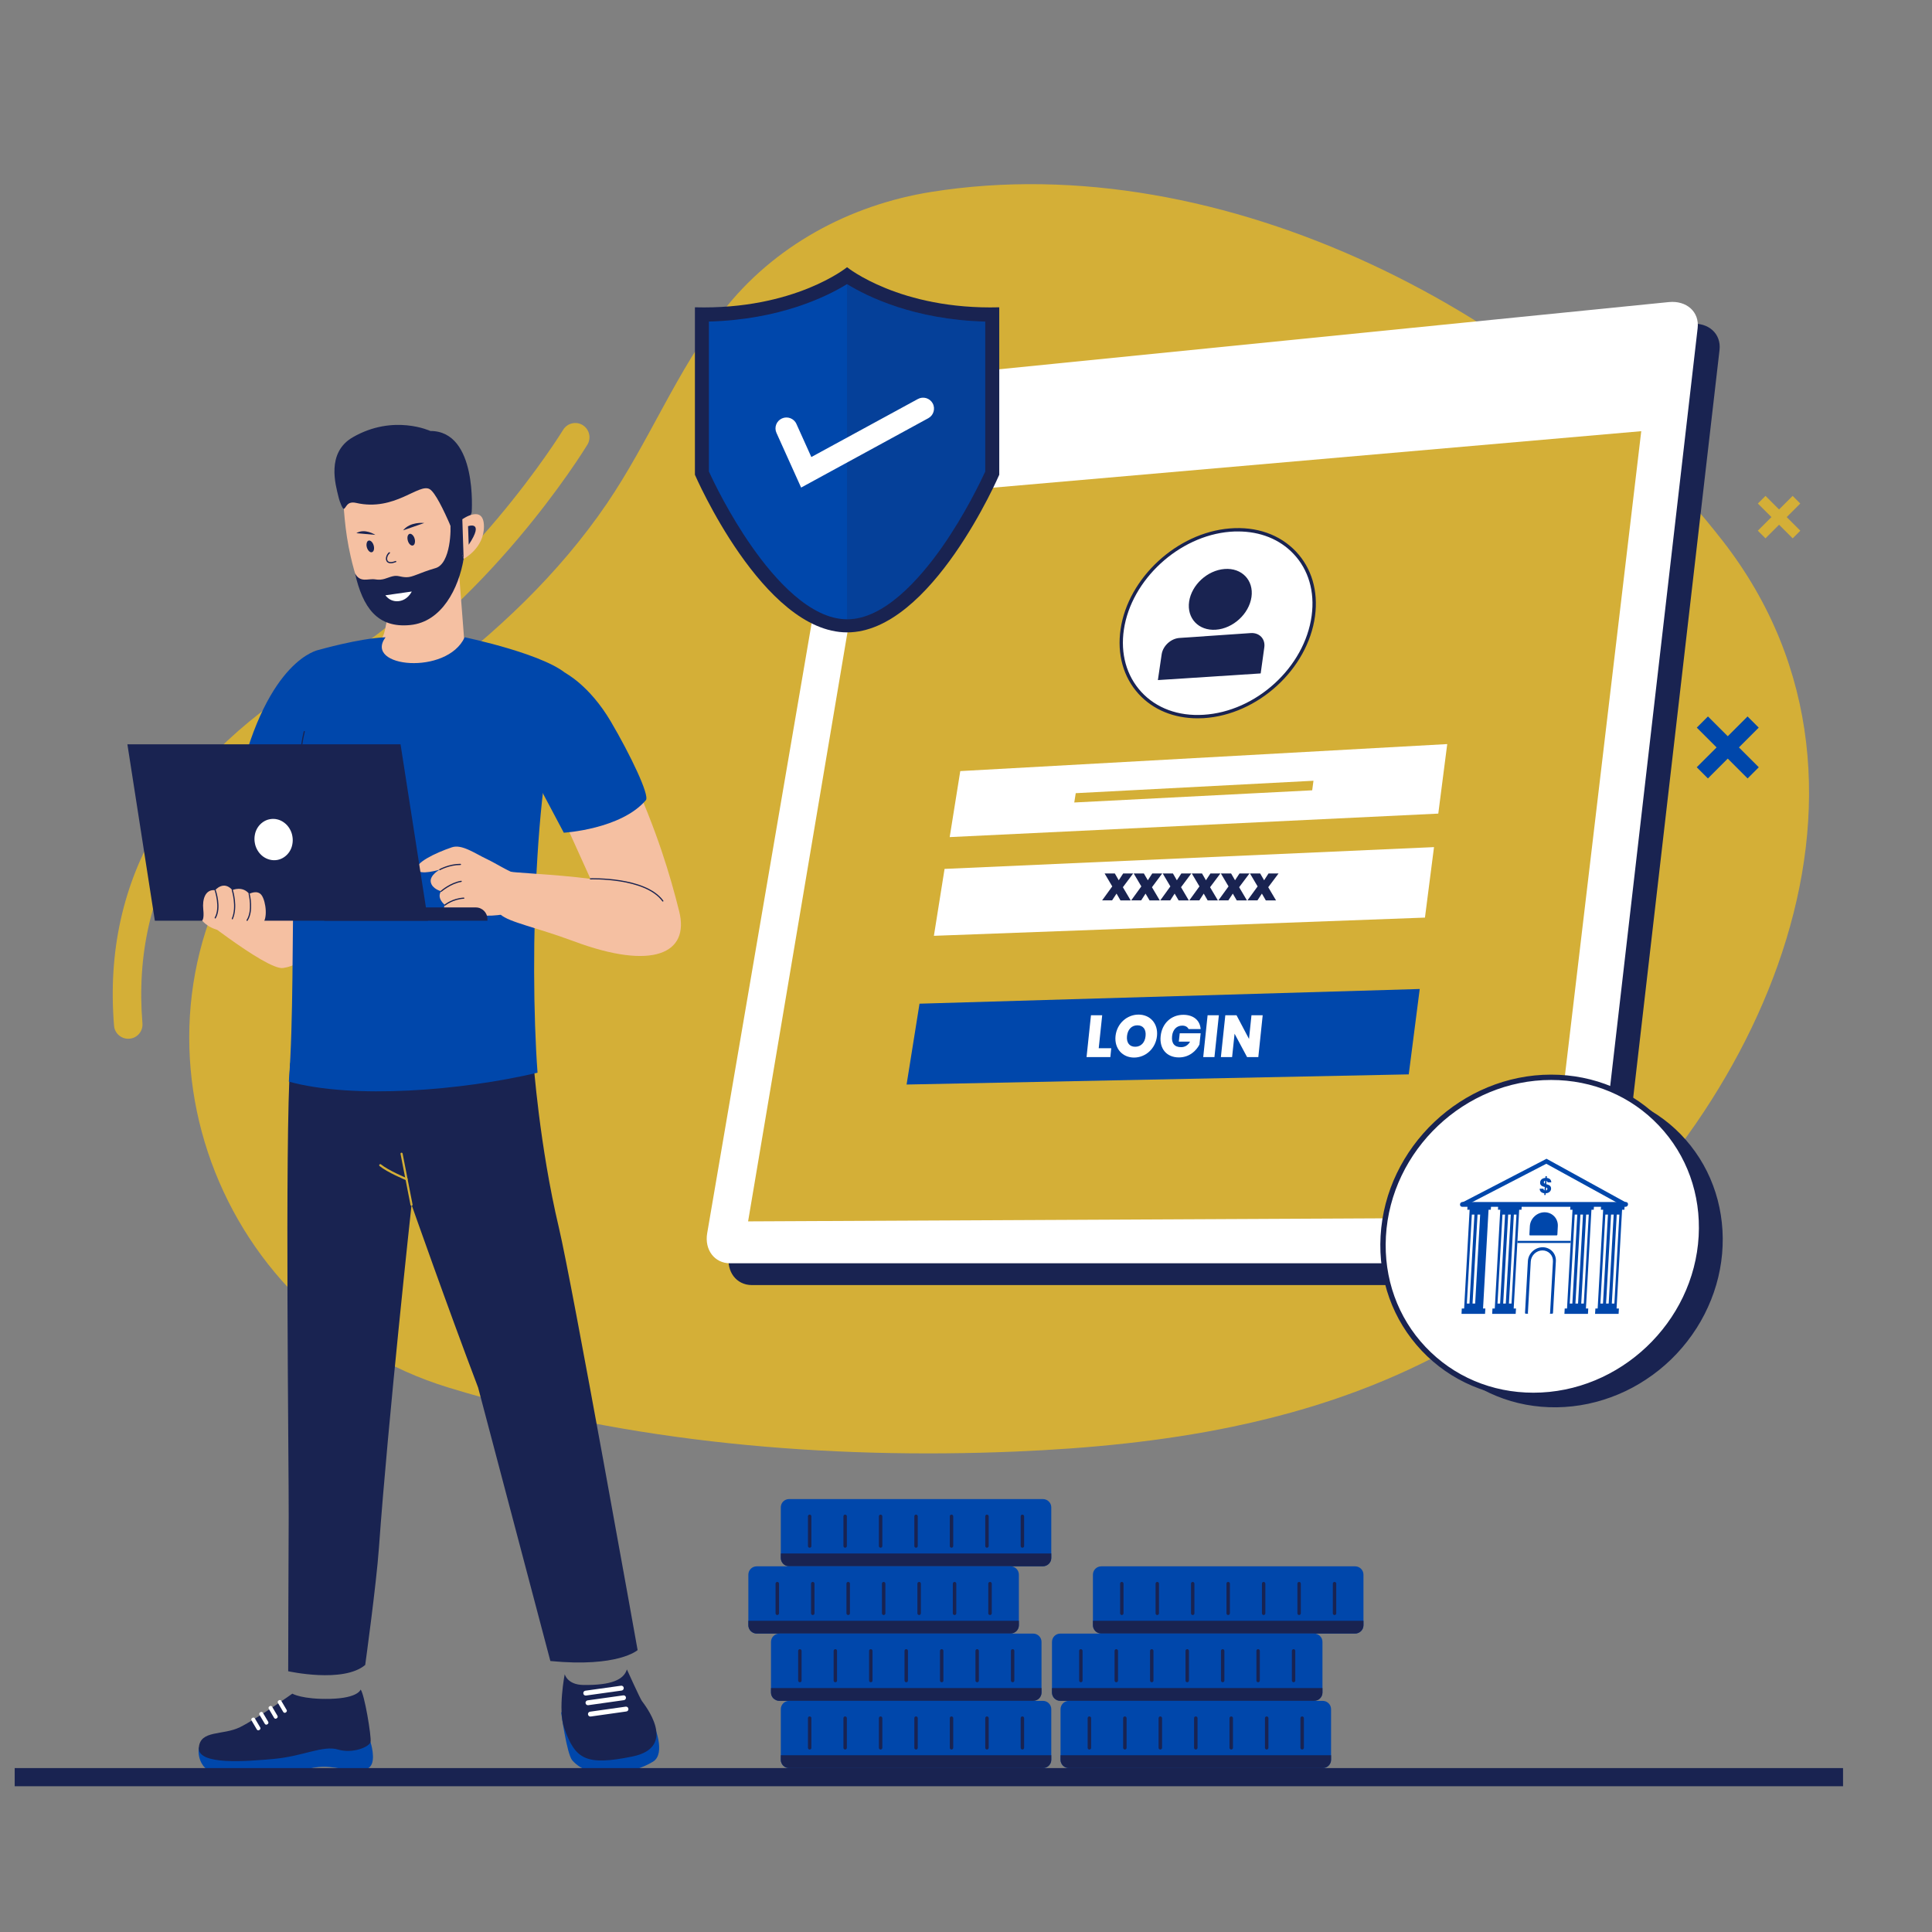 <svg xmlns="http://www.w3.org/2000/svg" xmlns:xlink="http://www.w3.org/1999/xlink" width="200" zoomAndPan="magnify" viewBox="0 0 150 150" height="200" preserveAspectRatio="xMidYMid meet" version="1.0"><rect x="0" y="0" width="150" height="150" fill="#808080" stroke="none"/><defs><filter x="0%" y="0%" width="100%" height="100%" id="9d85695216"><feColorMatrix values="0 0 0 0 1 0 0 0 0 1 0 0 0 0 1 0 0 0 1 0" color-interpolation-filters="sRGB"/></filter><mask id="1605519f34"><g filter="url(#9d85695216)"><rect x="-15" width="180" fill="#000000" y="-15" height="180" fill-opacity="0.2"/></g></mask><clipPath id="375fe6a915"><path d="M 0.52 1 L 11.801 1 L 11.801 27.48 L 0.52 27.48 Z M 0.52 1 " clip-rule="nonzero"/></clipPath><clipPath id="bb82854072"><rect x="0" width="12" y="0" height="28"/></clipPath><clipPath id="1cfbdd79f4"><path d="M 1.129 137 L 144 137 L 144 138.785 L 1.129 138.785 Z M 1.129 137 " clip-rule="nonzero"/></clipPath></defs><path fill="#d4af37" d="M 95.734 110.762 C 90.254 111.906 84.586 112.457 78.828 112.699 C 64.207 113.309 48.844 112.02 34.832 107.734 C 16.184 102.031 8.406 79.34 20.488 63.711 C 24.008 59.164 28.672 56.5 33.188 53.129 C 38.504 49.16 43.375 44.594 47.125 39.086 C 50.395 34.277 52.551 28.773 56.125 24.168 C 60.074 19.082 65.98 15.91 72.293 14.902 C 94.957 11.285 120.059 24.363 133.777 42.031 C 148.887 61.496 135.996 87.988 118.543 100.902 C 111.531 106.086 103.832 109.074 95.734 110.762 Z M 95.734 110.762 " fill-opacity="1" fill-rule="nonzero"/><path fill="#d4af37" d="M 9.953 80.648 C 9.387 80.648 8.902 80.215 8.855 79.637 C 7.914 68.152 13.488 58.793 25.43 51.824 C 36.254 45.512 43.645 33.496 43.723 33.371 C 44.039 32.855 44.715 32.684 45.238 33.004 C 45.754 33.32 45.922 33.996 45.609 34.52 C 45.297 35.027 37.859 47.129 26.547 53.73 C 15.402 60.23 10.188 68.887 11.059 79.457 C 11.109 80.066 10.656 80.598 10.051 80.645 C 10.016 80.648 9.988 80.648 9.953 80.648 Z M 9.953 80.648 " fill-opacity="1" fill-rule="nonzero"/><path fill="#0047ab" d="M 43.566 132.941 C 43.566 132.941 44.004 136.18 44.43 136.672 C 45.867 138.324 49.102 137.766 50.707 136.77 C 51.723 136.137 50.781 133.961 50.781 133.961 Z M 43.566 132.941 " fill-opacity="1" fill-rule="nonzero"/><path fill="#192351" d="M 48.672 129.613 C 48.672 129.613 49.672 131.824 49.832 132.059 C 49.992 132.293 52.719 135.637 49.098 136.375 C 45.477 137.113 44.656 136.594 43.801 134.148 C 43.309 132.734 43.844 129.984 43.844 129.984 C 43.844 129.984 44.043 130.805 45.289 130.82 C 47.473 130.852 48.43 130.406 48.672 129.613 Z M 48.672 129.613 " fill-opacity="1" fill-rule="nonzero"/><path fill="#ffffff" d="M 48.266 131.254 L 45.5 131.641 C 45.395 131.656 45.301 131.586 45.289 131.48 C 45.273 131.375 45.344 131.281 45.449 131.266 L 48.215 130.879 C 48.32 130.863 48.414 130.938 48.426 131.039 C 48.441 131.145 48.367 131.238 48.266 131.254 Z M 48.266 131.254 " fill-opacity="1" fill-rule="nonzero"/><path fill="#ffffff" d="M 48.438 132 L 45.672 132.391 C 45.57 132.406 45.477 132.332 45.461 132.23 C 45.445 132.125 45.52 132.031 45.621 132.016 L 48.387 131.629 C 48.492 131.613 48.586 131.684 48.598 131.789 C 48.613 131.891 48.543 131.988 48.438 132 Z M 48.438 132 " fill-opacity="1" fill-rule="nonzero"/><path fill="#ffffff" d="M 48.629 132.879 L 45.863 133.27 C 45.758 133.285 45.664 133.211 45.652 133.105 C 45.637 133.004 45.707 132.91 45.812 132.895 L 48.578 132.504 C 48.684 132.492 48.777 132.562 48.789 132.668 C 48.805 132.773 48.734 132.867 48.629 132.879 Z M 48.629 132.879 " fill-opacity="1" fill-rule="nonzero"/><path fill="#192351" d="M 43.391 95.312 C 41.879 88.938 41.418 82.441 41.418 82.441 L 35.484 77.805 L 22.535 82.535 C 22.105 88.312 22.434 114.203 22.414 117.766 C 22.395 121.324 22.375 129.754 22.375 129.754 C 22.375 129.754 26.648 130.707 28.355 129.266 C 28.355 129.266 29.215 123.051 29.422 120.148 C 30.129 110.242 31.953 93.535 31.953 93.535 C 31.953 93.535 34.738 101.461 37.121 107.73 L 42.73 128.961 C 48.004 129.473 49.504 128.113 49.504 128.113 C 49.504 128.113 44.41 99.602 43.391 95.312 Z M 43.391 95.312 " fill-opacity="1" fill-rule="nonzero"/><path fill="#d4af37" d="M 31.953 93.621 C 31.914 93.621 31.879 93.59 31.871 93.551 L 31.098 89.594 C 31.09 89.547 31.117 89.5 31.16 89.496 C 31.207 89.488 31.25 89.516 31.258 89.559 L 32.031 93.52 C 32.039 93.566 32.012 93.609 31.969 93.617 C 31.965 93.621 31.961 93.621 31.953 93.621 Z M 31.953 93.621 " fill-opacity="1" fill-rule="nonzero"/><path fill="#d4af37" d="M 31.57 91.641 C 31.559 91.641 31.547 91.637 31.535 91.633 C 31.477 91.609 30.066 91.023 29.469 90.531 C 29.434 90.504 29.43 90.449 29.461 90.414 C 29.488 90.375 29.543 90.375 29.578 90.402 C 30.156 90.879 31.586 91.473 31.602 91.477 C 31.645 91.496 31.66 91.543 31.648 91.586 C 31.633 91.621 31.602 91.641 31.57 91.641 Z M 31.57 91.641 " fill-opacity="1" fill-rule="nonzero"/><path fill="#0047ab" d="M 15.434 135.68 C 15.434 135.68 15.094 137.629 17.387 137.863 C 19.684 138.098 21.289 137.969 22.477 137.715 C 23.66 137.457 24.324 137.086 25.57 137.188 C 26.816 137.293 28.09 137.812 28.719 137.18 C 29.23 136.66 28.762 135.242 28.762 135.242 L 21.895 135.273 Z M 15.434 135.68 " fill-opacity="1" fill-rule="nonzero"/><path fill="#192351" d="M 22.695 131.496 C 22.695 131.496 19.973 133.434 18.633 134.098 C 17.297 134.754 15.555 134.297 15.438 135.68 C 15.32 137.062 19.098 136.762 21.312 136.555 C 23.527 136.352 25.078 135.488 26.238 135.832 C 27.395 136.176 28.684 135.625 28.77 135.242 C 28.852 134.859 28.293 131.496 27.996 131.176 C 27.996 131.176 27.836 131.84 25.652 131.898 C 23.473 131.953 22.695 131.496 22.695 131.496 Z M 22.695 131.496 " fill-opacity="1" fill-rule="nonzero"/><path fill="#ffffff" d="M 20.156 134.301 L 20.125 134.324 C 20.059 134.363 19.98 134.34 19.941 134.277 L 19.527 133.574 C 19.492 133.512 19.508 133.426 19.574 133.391 L 19.605 133.371 C 19.672 133.332 19.75 133.352 19.789 133.418 L 20.203 134.117 C 20.242 134.18 20.223 134.262 20.156 134.301 Z M 20.156 134.301 " fill-opacity="1" fill-rule="nonzero"/><path fill="#ffffff" d="M 20.777 133.863 L 20.742 133.883 C 20.68 133.926 20.602 133.902 20.559 133.836 L 20.145 133.137 C 20.109 133.07 20.129 132.988 20.191 132.953 L 20.227 132.93 C 20.289 132.891 20.371 132.914 20.41 132.977 L 20.824 133.68 C 20.859 133.746 20.836 133.828 20.777 133.863 Z M 20.777 133.863 " fill-opacity="1" fill-rule="nonzero"/><path fill="#ffffff" d="M 21.496 133.398 L 21.465 133.422 C 21.398 133.461 21.32 133.438 21.281 133.375 L 20.867 132.672 C 20.832 132.605 20.848 132.523 20.914 132.488 L 20.945 132.465 C 21.012 132.426 21.09 132.449 21.129 132.512 L 21.543 133.215 C 21.578 133.281 21.562 133.363 21.496 133.398 Z M 21.496 133.398 " fill-opacity="1" fill-rule="nonzero"/><path fill="#ffffff" d="M 22.207 132.941 L 22.176 132.965 C 22.113 133.004 22.031 132.98 21.992 132.918 L 21.578 132.215 C 21.543 132.148 21.562 132.066 21.625 132.031 L 21.656 132.008 C 21.723 131.969 21.801 131.992 21.84 132.055 L 22.254 132.758 C 22.293 132.82 22.27 132.902 22.207 132.941 Z M 22.207 132.941 " fill-opacity="1" fill-rule="nonzero"/><path fill="#f5c0a2" d="M 28.438 68.578 C 24.262 69.234 17.105 70.984 17.105 70.984 C 17.387 66.711 17.898 63.328 18.535 60.652 C 20.785 51.129 25.195 50.535 25.195 50.535 L 28.461 52.191 L 32.246 53.797 C 32.246 53.797 32.613 67.926 28.438 68.578 Z M 28.438 68.578 " fill-opacity="1" fill-rule="nonzero"/><path fill="#f5c0a2" d="M 23.75 69.441 C 23.75 69.441 25.594 74.609 21.984 75.156 C 20.668 75.359 14.402 70.293 14.402 70.293 L 18.543 67.676 Z M 23.75 69.441 " fill-opacity="1" fill-rule="nonzero"/><path fill="#0047ab" d="M 28.461 52.191 C 28.188 55.766 27.477 60.328 25.625 60.727 C 23.328 61.215 20.039 60.863 18.531 60.652 C 20.785 51.129 24.738 50.461 24.738 50.461 Z M 28.461 52.191 " fill-opacity="1" fill-rule="nonzero"/><path fill="#192351" d="M 23.086 61.008 C 23.086 61.008 23.082 61.008 23.086 61.008 C 23.059 61.008 23.039 60.988 23.039 60.961 C 23.039 60.934 23.219 58.246 23.582 56.789 C 23.586 56.766 23.613 56.75 23.633 56.758 C 23.66 56.766 23.676 56.789 23.668 56.812 C 23.305 58.262 23.129 60.941 23.129 60.969 C 23.129 60.988 23.113 61.008 23.086 61.008 Z M 23.086 61.008 " fill-opacity="1" fill-rule="nonzero"/><path fill="#f5c0a2" d="M 26.434 53.227 C 26.449 53.188 30.004 56.953 32.32 56.191 C 34.914 55.34 36.07 50.059 36.07 50.059 L 35.66 44.754 L 35.656 44.668 L 35.652 44.352 L 35.141 44.539 L 33.105 45.281 L 32.289 45.578 L 30.199 46.34 C 30.199 46.34 30.164 47.711 29.906 48.824 C 29.875 48.941 29.852 49.051 29.824 49.16 C 29.766 49.344 29.68 49.516 29.582 49.66 C 29.359 50.008 29.082 50.23 29.082 50.234 C 28.555 51.34 26.453 53.227 26.434 53.227 Z M 26.434 53.227 " fill-opacity="1" fill-rule="nonzero"/><path fill="#f5c0a2" d="M 27.223 43.191 C 27.879 46.074 29.039 48.957 31.828 48.527 C 33.777 48.227 35.656 45.523 36.078 43.043 C 36.297 41.762 36.496 40.645 36.492 39.801 C 36.488 39.137 36.457 38.719 36.457 38.719 L 35.977 37.273 L 35.695 36.426 C 35.695 36.426 35.066 35.918 34.367 35.344 C 33.492 34.629 32.145 35.664 32.121 35.617 C 32.086 35.539 28.168 34.992 26.934 36.562 C 26.934 36.566 26.93 36.57 26.93 36.574 C 26.816 36.719 26.73 36.859 26.676 37.008 C 26.629 37.133 26.609 37.258 26.609 37.383 C 26.609 37.625 26.617 37.988 26.633 38.445 C 26.645 38.637 26.652 38.844 26.664 39.066 C 26.688 39.441 26.719 39.852 26.762 40.285 C 26.848 41.188 26.992 42.195 27.223 43.191 Z M 27.223 43.191 " fill-opacity="1" fill-rule="nonzero"/><path fill="#192351" d="M 27.562 44.516 C 28.164 47.145 29.281 48.785 31.855 48.527 C 34.32 48.285 35.613 45.656 36 43.387 C 35.793 42.852 35.574 41.523 35.574 41.523 C 35.574 41.523 34.945 40.543 34.953 40.578 C 35.035 40.988 35.008 43.766 33.812 44.109 C 32.512 44.488 32.047 44.824 31.551 44.816 C 31.055 44.809 30.906 44.637 30.469 44.746 C 30.031 44.852 29.734 45.082 29.141 44.984 C 28.586 44.891 27.977 45.285 27.562 44.516 Z M 27.562 44.516 " fill-opacity="1" fill-rule="nonzero"/><path fill="#192351" d="M 36.621 39.77 C 36.621 39.77 37.09 33.461 33.414 33.461 C 33.414 33.461 30.555 32.125 27.391 33.949 C 25.309 35.148 26.062 37.664 26.27 38.535 C 26.398 39.082 26.621 39.535 26.695 39.508 C 26.895 39.426 26.918 38.879 27.656 39.047 C 30.648 39.73 32.523 37.488 33.359 37.977 C 34.199 38.465 36.004 43.387 36.004 43.387 C 36.004 43.387 36.156 41.062 36.621 39.77 Z M 36.621 39.77 " fill-opacity="1" fill-rule="nonzero"/><path fill="#f5c0a2" d="M 35.895 40.316 C 35.895 40.316 37.551 39.129 37.574 40.852 C 37.594 42.57 35.996 43.391 35.996 43.391 Z M 35.895 40.316 " fill-opacity="1" fill-rule="nonzero"/><path fill="#192351" d="M 36.34 40.852 C 36.34 40.852 37.656 40.387 36.391 42.293 Z M 36.34 40.852 " fill-opacity="1" fill-rule="nonzero"/><path fill="#192351" d="M 29.012 42.348 C 29.047 42.473 29.051 42.586 29.027 42.688 C 29 42.789 28.949 42.852 28.879 42.871 C 28.805 42.895 28.73 42.867 28.652 42.793 C 28.578 42.723 28.52 42.621 28.484 42.5 C 28.449 42.375 28.445 42.262 28.473 42.16 C 28.496 42.055 28.547 41.992 28.621 41.973 C 28.691 41.953 28.766 41.98 28.844 42.051 C 28.918 42.125 28.977 42.223 29.012 42.348 Z M 29.012 42.348 " fill-opacity="1" fill-rule="nonzero"/><path fill="#192351" d="M 32.191 41.824 C 32.227 41.949 32.23 42.062 32.203 42.164 C 32.18 42.27 32.129 42.328 32.055 42.352 C 31.984 42.371 31.91 42.344 31.832 42.273 C 31.754 42.199 31.699 42.102 31.664 41.977 C 31.629 41.852 31.625 41.738 31.648 41.637 C 31.676 41.535 31.727 41.473 31.797 41.449 C 31.871 41.43 31.945 41.457 32.023 41.531 C 32.098 41.602 32.156 41.699 32.191 41.824 Z M 32.191 41.824 " fill-opacity="1" fill-rule="nonzero"/><path fill="#192351" d="M 29.141 41.527 C 29.141 41.527 28.316 40.988 27.668 41.395 Z M 29.141 41.527 " fill-opacity="1" fill-rule="nonzero"/><path fill="#192351" d="M 32.941 40.605 C 32.875 40.602 31.855 40.488 31.297 41.176 Z M 32.941 40.605 " fill-opacity="1" fill-rule="nonzero"/><path fill="#192351" d="M 30.336 43.734 C 30.137 43.734 30.047 43.641 30.008 43.566 C 29.887 43.355 30.016 43.023 30.203 42.879 C 30.227 42.863 30.254 42.871 30.273 42.891 C 30.285 42.914 30.285 42.941 30.262 42.961 C 30.094 43.09 30.008 43.371 30.09 43.52 C 30.168 43.664 30.387 43.676 30.703 43.555 C 30.73 43.543 30.758 43.559 30.766 43.582 C 30.777 43.605 30.762 43.637 30.738 43.645 C 30.57 43.707 30.441 43.734 30.336 43.734 Z M 30.336 43.734 " fill-opacity="1" fill-rule="nonzero"/><path fill="#ffffff" d="M 29.922 46.219 C 29.922 46.219 29.965 46.285 30.055 46.367 C 30.207 46.52 30.512 46.727 30.969 46.672 C 31.418 46.617 31.703 46.324 31.848 46.125 C 31.93 46.008 31.969 45.926 31.969 45.926 Z M 29.922 46.219 " fill-opacity="1" fill-rule="nonzero"/><path fill="#0047ab" d="M 44.215 52.551 C 41.539 57.637 41.082 74.41 41.734 83.285 C 35.863 84.672 27.426 85.359 22.426 83.977 C 23.148 74.496 21.984 58.855 24.738 50.461 C 24.738 50.461 27.875 49.559 29.934 49.477 C 28.199 51.824 34.703 52.465 36.078 49.477 C 36.078 49.477 42.711 50.855 44.215 52.551 Z M 44.215 52.551 " fill-opacity="1" fill-rule="nonzero"/><path fill="#192351" d="M 23.086 61.008 C 23.086 61.008 23.082 61.008 23.086 61.008 C 23.059 61.008 23.039 60.988 23.039 60.961 C 23.039 60.934 23.219 58.246 23.582 56.789 C 23.586 56.766 23.613 56.75 23.633 56.758 C 23.66 56.766 23.676 56.789 23.668 56.812 C 23.305 58.262 23.129 60.941 23.129 60.969 C 23.129 60.988 23.113 61.008 23.086 61.008 Z M 23.086 61.008 " fill-opacity="1" fill-rule="nonzero"/><path fill="#f5c0a2" d="M 52.73 70.746 C 53.555 74.02 50.703 75.375 44.547 73.078 C 41.637 71.996 39.539 71.613 38.855 71 L 39.234 67.621 C 39.742 67.777 42.953 67.855 45.844 68.234 L 43.348 62.715 C 44.027 62.66 46.645 62.047 48.918 59.938 C 51.012 64.5 52.027 67.938 52.73 70.746 Z M 52.73 70.746 " fill-opacity="1" fill-rule="nonzero"/><path fill="#0047ab" d="M 43.859 52.234 C 43.859 52.234 45.75 53.18 47.422 56.016 C 48.934 58.586 50.457 61.762 50.145 62.125 C 48.219 64.387 43.773 64.652 43.773 64.652 L 41.754 60.848 Z M 43.859 52.234 " fill-opacity="1" fill-rule="nonzero"/><path fill="#192351" d="M 51.461 69.996 C 51.445 69.996 51.434 69.992 51.426 69.98 C 50.094 68.141 45.883 68.273 45.844 68.277 C 45.816 68.277 45.797 68.258 45.797 68.234 C 45.797 68.207 45.812 68.188 45.84 68.188 C 45.848 68.188 46.922 68.152 48.148 68.344 C 49.285 68.523 50.789 68.941 51.5 69.926 C 51.516 69.949 51.512 69.977 51.488 69.992 C 51.484 69.996 51.473 69.996 51.461 69.996 Z M 51.461 69.996 " fill-opacity="1" fill-rule="nonzero"/><path fill="#f5c0a2" d="M 35.02 71.184 C 35.398 70.934 35.859 70.836 37.426 71.062 C 38.367 71.199 39.879 70.855 40.289 70.766 L 40.137 67.859 C 39.527 67.699 38.539 67.051 37.801 66.699 C 36.875 66.266 35.859 65.52 35.082 65.785 C 33.762 66.23 32.191 67.012 32.387 67.508 C 32.586 68 34.141 67.516 34.141 67.516 C 34.141 67.516 33.344 67.953 33.445 68.484 C 33.543 69.02 34.246 69.195 34.246 69.195 C 33.867 69.75 34.551 70.266 34.551 70.266 C 34.238 70.766 34.719 71.375 35.02 71.184 Z M 35.02 71.184 " fill-opacity="1" fill-rule="nonzero"/><path fill="#192351" d="M 34.555 70.312 C 34.539 70.312 34.527 70.305 34.516 70.293 C 34.504 70.273 34.504 70.246 34.523 70.227 C 34.551 70.211 35.113 69.742 36.004 69.688 C 36.004 69.688 36.004 69.688 36.008 69.688 C 36.031 69.688 36.051 69.707 36.055 69.73 C 36.055 69.758 36.035 69.777 36.012 69.777 C 35.152 69.832 34.59 70.293 34.586 70.297 C 34.574 70.309 34.562 70.312 34.555 70.312 Z M 34.555 70.312 " fill-opacity="1" fill-rule="nonzero"/><path fill="#192351" d="M 34.25 69.242 C 34.234 69.242 34.227 69.238 34.219 69.227 C 34.199 69.211 34.203 69.18 34.223 69.164 C 34.25 69.137 34.961 68.52 35.797 68.383 C 35.824 68.375 35.844 68.391 35.852 68.418 C 35.855 68.441 35.84 68.465 35.816 68.473 C 35.004 68.605 34.289 69.227 34.281 69.23 C 34.273 69.238 34.262 69.242 34.25 69.242 Z M 34.25 69.242 " fill-opacity="1" fill-rule="nonzero"/><path fill="#192351" d="M 34.145 67.562 C 34.133 67.562 34.113 67.555 34.105 67.539 C 34.094 67.516 34.102 67.488 34.125 67.477 C 34.133 67.473 34.863 67.066 35.738 67.066 C 35.766 67.066 35.797 67.082 35.793 67.113 C 35.793 67.141 35.773 67.16 35.746 67.16 C 35.746 67.16 35.738 67.16 35.734 67.16 C 34.883 67.16 34.176 67.555 34.168 67.559 C 34.16 67.559 34.152 67.562 34.145 67.562 Z M 34.145 67.562 " fill-opacity="1" fill-rule="nonzero"/><path fill="#192351" d="M 37.848 71.484 L 25.176 71.484 L 25.176 70.453 L 36.941 70.453 C 37.441 70.453 37.844 70.859 37.844 71.355 L 37.844 71.484 Z M 37.848 71.484 " fill-opacity="1" fill-rule="nonzero"/><path fill="#192351" d="M 12.023 71.484 L 33.23 71.484 L 31.098 57.789 L 9.891 57.789 Z M 12.023 71.484 " fill-opacity="1" fill-rule="nonzero"/><path fill="#ffffff" d="M 22.699 64.914 C 22.738 65.125 22.738 65.336 22.699 65.543 C 22.664 65.75 22.59 65.941 22.48 66.113 C 22.371 66.285 22.23 66.43 22.066 66.543 C 21.902 66.656 21.727 66.73 21.531 66.766 C 21.34 66.801 21.145 66.793 20.953 66.746 C 20.758 66.699 20.578 66.613 20.414 66.492 C 20.25 66.367 20.113 66.215 20.004 66.035 C 19.895 65.855 19.82 65.66 19.785 65.449 C 19.746 65.238 19.746 65.031 19.785 64.824 C 19.82 64.617 19.895 64.426 20.004 64.254 C 20.117 64.078 20.254 63.938 20.418 63.824 C 20.582 63.711 20.758 63.637 20.953 63.602 C 21.145 63.566 21.34 63.57 21.531 63.617 C 21.727 63.664 21.906 63.75 22.07 63.875 C 22.234 63.996 22.371 64.148 22.48 64.332 C 22.59 64.512 22.664 64.707 22.699 64.914 Z M 22.699 64.914 " fill-opacity="1" fill-rule="nonzero"/><path fill="#f5c0a2" d="M 15.691 71.473 C 15.691 71.473 15.867 71.391 15.781 70.594 C 15.699 69.805 15.945 69.027 16.707 69.113 C 16.707 69.113 17.359 68.324 18.039 69.105 C 18.039 69.105 18.828 68.75 19.348 69.402 C 19.348 69.402 20 69.039 20.324 69.523 C 20.652 70.004 20.816 71.402 20.328 71.746 C 19.84 72.094 18.59 72.285 17.445 72.266 C 16.301 72.246 15.691 71.473 15.691 71.473 Z M 15.691 71.473 " fill-opacity="1" fill-rule="nonzero"/><path fill="#192351" d="M 16.707 71.312 C 16.699 71.312 16.695 71.309 16.688 71.305 C 16.664 71.289 16.656 71.266 16.668 71.242 C 17.121 70.465 16.668 69.137 16.664 69.125 C 16.656 69.102 16.668 69.078 16.695 69.07 C 16.719 69.062 16.746 69.074 16.75 69.098 C 16.77 69.156 17.223 70.48 16.75 71.289 C 16.742 71.305 16.723 71.312 16.707 71.312 Z M 16.707 71.312 " fill-opacity="1" fill-rule="nonzero"/><path fill="#192351" d="M 18.039 71.379 C 18.031 71.379 18.031 71.379 18.023 71.375 C 18 71.367 17.988 71.34 17.996 71.316 C 18.395 70.41 17.996 69.129 17.992 69.117 C 17.984 69.09 18 69.066 18.023 69.059 C 18.047 69.051 18.074 69.066 18.078 69.086 C 18.098 69.141 18.488 70.414 18.078 71.352 C 18.078 71.371 18.059 71.379 18.039 71.379 Z M 18.039 71.379 " fill-opacity="1" fill-rule="nonzero"/><path fill="#192351" d="M 19.184 71.5 C 19.18 71.5 19.168 71.496 19.16 71.492 C 19.137 71.477 19.133 71.449 19.145 71.43 C 19.621 70.707 19.305 69.426 19.301 69.414 C 19.293 69.391 19.309 69.363 19.332 69.359 C 19.359 69.352 19.383 69.367 19.387 69.395 C 19.402 69.445 19.719 70.727 19.223 71.48 C 19.215 71.492 19.199 71.5 19.184 71.5 Z M 19.184 71.5 " fill-opacity="1" fill-rule="nonzero"/><path fill="#192351" d="M 122.488 99.773 L 58.375 99.773 C 57.176 99.773 56.379 98.727 56.602 97.441 L 67.531 33.594 C 67.73 32.438 68.824 31.41 69.98 31.293 L 131.266 25.145 C 132.645 25.008 133.648 25.91 133.504 27.172 L 125.418 97.199 C 125.25 98.621 123.938 99.773 122.488 99.773 Z M 122.488 99.773 " fill-opacity="1" fill-rule="nonzero"/><path fill="#ffffff" d="M 120.793 98.082 L 56.68 98.082 C 55.48 98.082 54.684 97.035 54.906 95.746 L 65.836 31.902 C 66.035 30.746 67.129 29.719 68.285 29.602 L 129.57 23.453 C 130.949 23.316 131.953 24.219 131.805 25.477 L 123.723 95.508 C 123.559 96.93 122.246 98.082 120.793 98.082 Z M 120.793 98.082 " fill-opacity="1" fill-rule="nonzero"/><path fill="#d4af37" d="M 120.195 94.527 L 58.082 94.828 L 67.551 38.695 L 127.426 33.477 Z M 120.195 94.527 " fill-opacity="1" fill-rule="nonzero"/><path fill="#0047ab" d="M 70.637 33.734 C 70.547 34.273 70.035 34.746 69.496 34.797 C 68.957 34.848 68.598 34.453 68.688 33.918 C 68.777 33.379 69.285 32.906 69.824 32.852 C 70.359 32.801 70.723 33.191 70.637 33.734 Z M 70.637 33.734 " fill-opacity="1" fill-rule="nonzero"/><path fill="#0047ab" d="M 77.469 33.09 C 77.383 33.633 76.867 34.113 76.316 34.164 C 75.766 34.215 75.395 33.816 75.48 33.277 C 75.566 32.734 76.086 32.254 76.633 32.199 C 77.184 32.148 77.559 32.543 77.469 33.09 Z M 77.469 33.09 " fill-opacity="1" fill-rule="nonzero"/><path fill="#0047ab" d="M 74.035 33.414 C 73.945 33.953 73.434 34.434 72.887 34.484 C 72.344 34.535 71.977 34.141 72.066 33.602 C 72.156 33.059 72.668 32.582 73.211 32.531 C 73.754 32.477 74.125 32.871 74.035 33.414 Z M 74.035 33.414 " fill-opacity="1" fill-rule="nonzero"/><path fill="#0047ab" d="M 109.375 83.414 L 70.387 84.203 L 71.391 77.926 L 110.227 76.785 Z M 109.375 83.414 " fill-opacity="1" fill-rule="nonzero"/><path fill="#ffffff" d="M 85.574 78.824 L 85.305 81.383 L 86.277 81.383 L 86.207 82.074 L 84.359 82.074 L 84.703 78.824 Z M 85.574 78.824 " fill-opacity="1" fill-rule="nonzero"/><path fill="#ffffff" d="M 88.047 82.109 C 87.156 82.109 86.508 81.418 86.609 80.438 C 86.715 79.457 87.508 78.773 88.395 78.773 C 89.289 78.773 89.93 79.461 89.828 80.438 C 89.723 81.418 88.938 82.109 88.047 82.109 Z M 88.137 81.27 C 88.586 81.27 88.895 80.941 88.941 80.441 C 88.996 79.93 88.758 79.605 88.309 79.605 C 87.855 79.605 87.555 79.93 87.5 80.441 C 87.449 80.941 87.68 81.27 88.137 81.27 Z M 88.137 81.27 " fill-opacity="1" fill-rule="nonzero"/><path fill="#ffffff" d="M 93.219 79.895 L 92.281 79.895 C 92.199 79.727 92.031 79.629 91.789 79.629 C 91.352 79.629 91.051 79.945 91 80.445 C 90.941 81.004 91.188 81.301 91.699 81.301 C 92.004 81.301 92.242 81.152 92.398 80.871 L 91.523 80.871 L 91.594 80.223 L 93.219 80.223 L 93.125 81.098 C 92.887 81.57 92.348 82.098 91.531 82.098 C 90.57 82.098 90.008 81.414 90.113 80.441 C 90.215 79.473 90.914 78.789 91.875 78.789 C 92.668 78.793 93.164 79.219 93.219 79.895 Z M 93.219 79.895 " fill-opacity="1" fill-rule="nonzero"/><path fill="#ffffff" d="M 93.758 78.824 L 94.633 78.824 L 94.289 82.074 L 93.418 82.074 Z M 93.758 78.824 " fill-opacity="1" fill-rule="nonzero"/><path fill="#ffffff" d="M 98.035 78.824 L 97.695 82.074 L 96.824 82.074 L 95.852 80.258 L 95.66 82.074 L 94.789 82.074 L 95.133 78.824 L 96.004 78.824 L 96.973 80.664 L 97.164 78.824 Z M 98.035 78.824 " fill-opacity="1" fill-rule="nonzero"/><path fill="#ffffff" d="M 101.973 47.82 C 101.422 51.867 97.582 55.375 93.441 55.625 C 89.352 55.867 86.551 52.832 87.137 48.859 C 87.719 44.918 91.441 41.48 95.496 41.152 C 99.594 40.824 102.516 43.797 101.973 47.82 Z M 101.973 47.82 " fill-opacity="1" fill-rule="nonzero"/><path fill="#192351" d="M 92.98 55.77 C 91.145 55.77 89.535 55.113 88.41 53.887 C 87.215 52.582 86.715 50.789 87.004 48.84 C 87.594 44.859 91.395 41.355 95.48 41.027 C 97.547 40.859 99.363 41.496 100.621 42.824 C 101.836 44.109 102.359 45.887 102.098 47.836 C 101.539 51.953 97.66 55.5 93.445 55.758 C 93.293 55.766 93.133 55.77 92.98 55.77 Z M 96.113 41.262 C 95.914 41.262 95.711 41.266 95.504 41.285 C 91.531 41.605 87.832 45.012 87.258 48.883 C 86.98 50.75 87.461 52.465 88.602 53.711 C 89.766 54.984 91.484 55.617 93.434 55.496 C 97.523 55.254 101.297 51.801 101.836 47.805 C 102.09 45.938 101.594 44.23 100.43 43.004 C 99.359 41.867 97.844 41.262 96.113 41.262 Z M 96.113 41.262 " fill-opacity="1" fill-rule="nonzero"/><path fill="#192351" d="M 97.164 46.355 C 96.977 47.66 95.734 48.801 94.395 48.891 C 93.059 48.984 92.133 48.004 92.324 46.703 C 92.516 45.406 93.746 44.277 95.078 44.176 C 96.414 44.074 97.352 45.051 97.164 46.355 Z M 97.164 46.355 " fill-opacity="1" fill-rule="nonzero"/><path fill="#192351" d="M 97.879 52.285 L 89.898 52.801 L 90.191 50.801 C 90.289 50.145 90.906 49.578 91.57 49.531 L 97.102 49.152 C 97.777 49.105 98.254 49.602 98.16 50.262 Z M 97.879 52.285 " fill-opacity="1" fill-rule="nonzero"/><path fill="#ffffff" d="M 110.633 71.242 L 72.508 72.656 L 73.336 67.461 L 111.336 65.77 Z M 110.633 71.242 " fill-opacity="1" fill-rule="nonzero"/><path fill="#192351" d="M 86.688 69.379 L 86.344 69.902 L 85.57 69.902 L 86.355 68.82 L 85.762 67.816 L 86.555 67.816 L 86.859 68.344 L 87.203 67.816 L 87.977 67.816 L 87.18 68.883 L 87.785 69.906 L 86.992 69.906 Z M 86.688 69.379 " fill-opacity="1" fill-rule="nonzero"/><path fill="#192351" d="M 88.941 69.379 L 88.602 69.902 L 87.828 69.902 L 88.613 68.82 L 88.02 67.816 L 88.809 67.816 L 89.117 68.344 L 89.461 67.816 L 90.234 67.816 L 89.438 68.883 L 90.043 69.906 L 89.25 69.906 Z M 88.941 69.379 " fill-opacity="1" fill-rule="nonzero"/><path fill="#192351" d="M 91.199 69.379 L 90.859 69.902 L 90.086 69.902 L 90.867 68.82 L 90.273 67.816 L 91.066 67.816 L 91.371 68.344 L 91.719 67.816 L 92.492 67.816 L 91.695 68.883 L 92.297 69.906 L 91.508 69.906 Z M 91.199 69.379 " fill-opacity="1" fill-rule="nonzero"/><path fill="#192351" d="M 93.457 69.379 L 93.117 69.902 L 92.34 69.902 L 93.125 68.82 L 92.531 67.816 L 93.324 67.816 L 93.629 68.344 L 93.977 67.816 L 94.75 67.816 L 93.949 68.883 L 94.555 69.906 L 93.762 69.906 Z M 93.457 69.379 " fill-opacity="1" fill-rule="nonzero"/><path fill="#192351" d="M 95.715 69.379 L 95.371 69.902 L 94.598 69.902 L 95.383 68.82 L 94.789 67.816 L 95.582 67.816 L 95.887 68.344 L 96.234 67.816 L 97.008 67.816 L 96.207 68.883 L 96.812 69.906 L 96.02 69.906 Z M 95.715 69.379 " fill-opacity="1" fill-rule="nonzero"/><path fill="#192351" d="M 97.973 69.379 L 97.629 69.902 L 96.855 69.902 L 97.641 68.82 L 97.047 67.816 L 97.84 67.816 L 98.145 68.344 L 98.488 67.816 L 99.266 67.816 L 98.465 68.883 L 99.07 69.906 L 98.277 69.906 Z M 97.973 69.379 " fill-opacity="1" fill-rule="nonzero"/><path fill="#ffffff" d="M 111.668 63.168 L 73.734 64.992 L 74.555 59.867 L 112.363 57.77 Z M 111.668 63.168 " fill-opacity="1" fill-rule="nonzero"/><path fill="#d4af37" d="M 101.879 61.359 L 83.406 62.305 L 83.52 61.582 L 101.977 60.617 Z M 101.879 61.359 " fill-opacity="1" fill-rule="nonzero"/><path fill="#192351" d="M 130.488 88.066 C 131.039 88.633 131.523 89.25 131.949 89.918 C 132.371 90.586 132.723 91.289 133 92.035 C 133.281 92.781 133.48 93.547 133.605 94.34 C 133.73 95.133 133.777 95.938 133.742 96.746 C 133.711 97.559 133.598 98.359 133.406 99.16 C 133.215 99.957 132.949 100.73 132.605 101.484 C 132.266 102.238 131.855 102.953 131.375 103.633 C 130.898 104.312 130.359 104.945 129.762 105.527 C 129.164 106.105 128.52 106.629 127.824 107.086 C 127.133 107.547 126.406 107.938 125.641 108.258 C 124.879 108.578 124.098 108.82 123.297 108.992 C 122.492 109.16 121.688 109.25 120.875 109.262 C 120.062 109.273 119.262 109.203 118.473 109.059 C 117.684 108.91 116.922 108.688 116.188 108.387 C 115.449 108.086 114.754 107.715 114.098 107.273 C 113.441 106.836 112.84 106.332 112.289 105.766 C 111.738 105.199 111.254 104.582 110.832 103.918 C 110.41 103.25 110.059 102.543 109.777 101.797 C 109.5 101.055 109.297 100.285 109.172 99.492 C 109.047 98.699 109 97.898 109.035 97.086 C 109.066 96.277 109.18 95.473 109.371 94.676 C 109.562 93.879 109.832 93.102 110.172 92.348 C 110.512 91.598 110.922 90.879 111.402 90.199 C 111.883 89.52 112.418 88.887 113.016 88.309 C 113.613 87.727 114.258 87.207 114.953 86.746 C 115.645 86.285 116.375 85.895 117.137 85.574 C 117.898 85.254 118.68 85.012 119.484 84.84 C 120.285 84.672 121.094 84.582 121.902 84.57 C 122.715 84.559 123.516 84.629 124.305 84.773 C 125.094 84.922 125.855 85.145 126.594 85.445 C 127.328 85.746 128.023 86.117 128.68 86.559 C 129.336 87 129.938 87.5 130.488 88.066 Z M 130.488 88.066 " fill-opacity="1" fill-rule="nonzero"/><path fill="#ffffff" d="M 128.844 87.141 C 129.395 87.707 129.879 88.324 130.301 88.992 C 130.723 89.66 131.074 90.363 131.355 91.109 C 131.633 91.855 131.836 92.625 131.961 93.414 C 132.086 94.207 132.133 95.012 132.098 95.82 C 132.066 96.633 131.953 97.438 131.762 98.234 C 131.57 99.031 131.301 99.805 130.961 100.559 C 130.621 101.312 130.211 102.027 129.73 102.707 C 129.25 103.387 128.715 104.02 128.117 104.602 C 127.52 105.18 126.875 105.703 126.18 106.16 C 125.488 106.621 124.758 107.012 123.996 107.332 C 123.234 107.652 122.453 107.898 121.648 108.066 C 120.848 108.234 120.039 108.324 119.23 108.336 C 118.418 108.348 117.617 108.277 116.828 108.133 C 116.039 107.984 115.277 107.762 114.539 107.461 C 113.805 107.16 113.109 106.789 112.453 106.352 C 111.797 105.91 111.195 105.406 110.645 104.84 C 110.094 104.273 109.609 103.66 109.184 102.992 C 108.762 102.324 108.41 101.617 108.133 100.871 C 107.852 100.129 107.652 99.359 107.527 98.566 C 107.402 97.773 107.355 96.973 107.391 96.16 C 107.422 95.352 107.535 94.547 107.727 93.75 C 107.918 92.953 108.184 92.176 108.527 91.422 C 108.867 90.672 109.277 89.953 109.758 89.273 C 110.234 88.594 110.773 87.961 111.371 87.383 C 111.969 86.801 112.613 86.281 113.309 85.82 C 114 85.359 114.727 84.973 115.492 84.648 C 116.254 84.328 117.035 84.086 117.836 83.918 C 118.641 83.746 119.445 83.656 120.258 83.645 C 121.07 83.633 121.867 83.703 122.656 83.852 C 123.445 83.996 124.211 84.219 124.945 84.52 C 125.684 84.82 126.379 85.191 127.035 85.633 C 127.691 86.074 128.293 86.578 128.844 87.141 Z M 128.844 87.141 " fill-opacity="1" fill-rule="nonzero"/><path fill="#192351" d="M 119.051 108.543 C 115.699 108.543 112.621 107.238 110.379 104.867 C 108.133 102.488 107 99.332 107.188 95.973 C 107.574 89.059 113.512 83.434 120.426 83.434 C 123.777 83.434 126.859 84.734 129.098 87.109 C 131.348 89.484 132.48 92.641 132.293 96 C 131.906 102.914 125.969 108.543 119.051 108.543 Z M 120.426 83.848 C 113.727 83.848 107.973 89.297 107.602 96 C 107.422 99.242 108.516 102.293 110.684 104.582 C 112.848 106.867 115.82 108.129 119.055 108.129 C 125.754 108.129 131.512 102.676 131.883 95.977 C 132.062 92.734 130.969 89.684 128.801 87.395 C 126.637 85.105 123.664 83.848 120.426 83.848 Z M 120.426 83.848 " fill-opacity="1" fill-rule="nonzero"/><path fill="#0047ab" d="M 113.684 93.652 L 113.539 93.355 L 120.074 89.965 L 120.148 90.008 L 126.23 93.355 L 126.055 93.652 L 120.055 90.355 Z M 113.684 93.652 " fill-opacity="1" fill-rule="nonzero"/><path fill="#0047ab" d="M 124.492 93.5 L 124.02 101.996 L 125.488 101.996 L 125.961 93.5 Z M 125.727 94.301 L 125.34 101.207 L 125.141 101.207 L 125.523 94.301 Z M 125.285 94.301 L 124.898 101.207 L 124.695 101.207 L 125.082 94.301 Z M 124.84 94.301 L 124.457 101.207 L 124.254 101.207 L 124.641 94.301 Z M 124.84 94.301 " fill-opacity="1" fill-rule="nonzero"/><path fill="#0047ab" d="M 126.117 93.922 L 124.289 93.922 L 124.316 93.5 L 126.141 93.5 Z M 126.117 93.922 " fill-opacity="1" fill-rule="nonzero"/><path fill="#0047ab" d="M 125.668 102.008 L 123.84 102.008 L 123.867 101.59 L 125.691 101.59 Z M 125.668 102.008 " fill-opacity="1" fill-rule="nonzero"/><path fill="#0047ab" d="M 122.113 93.5 L 121.641 101.996 L 123.109 101.996 L 123.582 93.5 Z M 123.352 94.301 L 122.965 101.207 L 122.766 101.207 L 123.148 94.301 Z M 122.902 94.301 L 122.52 101.207 L 122.316 101.207 L 122.703 94.301 Z M 122.461 94.301 L 122.078 101.207 L 121.875 101.207 L 122.262 94.301 Z M 122.461 94.301 " fill-opacity="1" fill-rule="nonzero"/><path fill="#0047ab" d="M 123.738 93.922 L 121.91 93.922 L 121.938 93.5 L 123.762 93.5 Z M 123.738 93.922 " fill-opacity="1" fill-rule="nonzero"/><path fill="#0047ab" d="M 123.289 102.008 L 121.461 102.008 L 121.484 101.59 L 123.312 101.59 Z M 123.289 102.008 " fill-opacity="1" fill-rule="nonzero"/><path fill="#0047ab" d="M 116.504 93.5 L 116.031 101.996 L 117.5 101.996 L 117.973 93.5 Z M 117.738 94.301 L 117.352 101.207 L 117.152 101.207 L 117.535 94.301 Z M 117.297 94.301 L 116.91 101.207 L 116.707 101.207 L 117.094 94.301 Z M 116.852 94.301 L 116.469 101.207 L 116.266 101.207 L 116.652 94.301 Z M 116.852 94.301 " fill-opacity="1" fill-rule="nonzero"/><path fill="#0047ab" d="M 118.129 93.922 L 116.301 93.922 L 116.324 93.5 L 118.152 93.5 Z M 118.129 93.922 " fill-opacity="1" fill-rule="nonzero"/><path fill="#0047ab" d="M 117.676 102.008 L 115.852 102.008 L 115.875 101.59 L 117.703 101.59 Z M 117.676 102.008 " fill-opacity="1" fill-rule="nonzero"/><path fill="#0047ab" d="M 114.125 93.5 L 113.652 101.996 L 115.121 101.996 L 115.594 93.5 Z M 114.918 94.301 L 114.531 101.207 L 114.328 101.207 L 114.715 94.301 Z M 114.473 94.301 L 114.09 101.207 L 113.887 101.207 L 114.273 94.301 Z M 114.473 94.301 " fill-opacity="1" fill-rule="nonzero"/><path fill="#0047ab" d="M 115.746 93.922 L 113.922 93.922 L 113.945 93.5 L 115.773 93.5 Z M 115.746 93.922 " fill-opacity="1" fill-rule="nonzero"/><path fill="#0047ab" d="M 115.297 102.008 L 113.473 102.008 L 113.492 101.59 L 115.324 101.59 Z M 115.297 102.008 " fill-opacity="1" fill-rule="nonzero"/><path fill="#0047ab" d="M 120.797 97.918 L 120.574 101.938 C 120.574 101.973 120.547 101.996 120.516 101.996 L 120.301 101.996 C 120.328 101.996 120.348 101.977 120.348 101.949 L 120.57 97.945 C 120.598 97.469 120.234 97.082 119.758 97.082 C 119.281 97.082 118.875 97.469 118.848 97.945 L 118.625 101.949 C 118.625 101.977 118.641 101.996 118.668 101.996 L 118.453 101.996 C 118.422 101.996 118.402 101.973 118.402 101.938 L 118.625 97.918 C 118.656 97.32 119.172 96.836 119.77 96.836 C 120.367 96.836 120.832 97.32 120.797 97.918 Z M 120.797 97.918 " fill-opacity="1" fill-rule="nonzero"/><path fill="#0047ab" d="M 119.922 94.121 C 119.324 94.121 118.812 94.605 118.777 95.203 L 118.742 95.859 C 118.742 95.891 118.766 95.918 118.797 95.918 L 120.852 95.918 C 120.883 95.918 120.91 95.891 120.914 95.859 L 120.949 95.203 C 120.98 94.605 120.52 94.121 119.922 94.121 Z M 119.922 94.121 " fill-opacity="1" fill-rule="nonzero"/><path fill="#0047ab" d="M 121.945 96.504 L 117.809 96.504 L 117.812 96.34 L 121.957 96.34 Z M 121.945 96.504 " fill-opacity="1" fill-rule="nonzero"/><path fill="#0047ab" d="M 126.207 93.695 L 113.523 93.695 C 113.422 93.695 113.348 93.617 113.355 93.516 L 113.355 93.504 C 113.359 93.402 113.445 93.324 113.543 93.324 L 126.23 93.324 C 126.332 93.324 126.406 93.402 126.398 93.504 L 126.398 93.516 C 126.391 93.617 126.309 93.695 126.207 93.695 Z M 126.207 93.695 " fill-opacity="1" fill-rule="nonzero"/><path fill="#0047ab" d="M 119.906 92.645 C 119.691 92.621 119.535 92.5 119.543 92.289 L 119.832 92.293 C 119.836 92.359 119.867 92.402 119.918 92.422 L 119.938 92.16 C 119.77 92.113 119.555 92.059 119.574 91.797 C 119.59 91.586 119.766 91.465 119.984 91.453 L 119.992 91.316 L 120.098 91.316 L 120.09 91.453 C 120.309 91.477 120.441 91.594 120.441 91.801 L 120.148 91.797 C 120.145 91.738 120.117 91.699 120.07 91.68 L 120.055 91.938 C 120.223 91.988 120.438 92.039 120.426 92.301 C 120.414 92.48 120.262 92.637 120.008 92.645 L 120 92.781 L 119.895 92.781 Z M 119.953 91.902 L 119.965 91.672 C 119.906 91.684 119.867 91.719 119.863 91.785 C 119.863 91.844 119.898 91.879 119.953 91.902 Z M 120.039 92.191 L 120.023 92.43 C 120.09 92.418 120.133 92.375 120.137 92.309 C 120.141 92.25 120.102 92.215 120.039 92.191 Z M 120.039 92.191 " fill-opacity="1" fill-rule="nonzero"/><path fill="#192351" d="M 65.766 20.746 C 65.766 20.746 61.688 24.066 53.953 23.859 L 53.953 36.859 C 53.953 36.859 59.234 49.098 65.773 49.098 C 72.316 49.098 77.582 36.859 77.582 36.859 L 77.582 23.859 C 69.848 24.066 65.766 20.746 65.766 20.746 Z M 65.766 20.746 " fill-opacity="1" fill-rule="nonzero"/><path fill="#0047ab" d="M 76.492 24.969 L 76.492 36.609 C 76.121 37.414 74.906 39.945 73.168 42.434 C 71.363 45.012 68.617 48.082 65.77 48.082 L 65.762 48.082 C 62.918 48.078 60.168 45.008 58.367 42.43 C 56.625 39.945 55.406 37.414 55.039 36.605 L 55.039 24.965 C 60.547 24.816 64.176 23.035 65.762 22.059 C 67.355 23.039 70.984 24.82 76.492 24.969 Z M 76.492 24.969 " fill-opacity="1" fill-rule="nonzero"/><g mask="url(#1605519f34)"><g transform="matrix(1, 0, 0, 1, 65, 21)"><g clip-path="url(#bb82854072)"><g clip-path="url(#375fe6a915)"><path fill="#192351" d="M 11.492 3.969 L 11.492 15.609 C 11.121 16.414 9.906 18.945 8.168 21.434 C 6.363 24.012 3.617 27.082 0.77 27.082 L 0.762 27.082 L 0.762 1.059 C 2.355 2.039 5.984 3.82 11.492 3.969 Z M 11.492 3.969 " fill-opacity="1" fill-rule="nonzero"/></g></g></g></g><path fill="#ffffff" d="M 62.199 37.855 L 60.285 33.609 C 60.09 33.184 60.281 32.68 60.711 32.488 C 61.137 32.297 61.641 32.484 61.832 32.91 L 62.992 35.484 L 71.262 30.98 C 71.672 30.754 72.188 30.906 72.414 31.316 C 72.637 31.73 72.484 32.246 72.074 32.469 Z M 62.199 37.855 " fill-opacity="1" fill-rule="nonzero"/><g clip-path="url(#1cfbdd79f4)"><path fill="#192351" d="M 1.141 137.273 L 143.094 137.273 L 143.094 138.684 L 1.141 138.684 Z M 1.141 137.273 " fill-opacity="1" fill-rule="nonzero"/></g><path fill="#0047ab" d="M 81.621 117.031 L 81.621 120.961 C 81.621 121.316 81.328 121.605 80.969 121.605 L 61.266 121.605 C 60.91 121.605 60.621 121.312 60.621 120.961 L 60.621 117.031 C 60.621 116.672 60.91 116.387 61.266 116.387 L 80.969 116.387 C 81.328 116.387 81.621 116.676 81.621 117.031 Z M 81.621 117.031 " fill-opacity="1" fill-rule="nonzero"/><path fill="#192351" d="M 81.621 120.613 L 81.621 120.961 C 81.621 121.316 81.328 121.605 80.969 121.605 L 61.266 121.605 C 60.91 121.605 60.621 121.312 60.621 120.961 L 60.621 120.613 Z M 81.621 120.613 " fill-opacity="1" fill-rule="nonzero"/><path fill="#192351" d="M 62.863 120.164 C 62.785 120.164 62.73 120.105 62.73 120.031 L 62.73 117.727 C 62.73 117.652 62.789 117.594 62.863 117.594 C 62.934 117.594 62.996 117.656 62.996 117.727 L 62.996 120.031 C 63 120.105 62.938 120.164 62.863 120.164 Z M 62.863 120.164 " fill-opacity="1" fill-rule="nonzero"/><path fill="#192351" d="M 65.617 120.164 C 65.539 120.164 65.484 120.105 65.484 120.031 L 65.484 117.727 C 65.484 117.652 65.543 117.594 65.617 117.594 C 65.688 117.594 65.75 117.656 65.75 117.727 L 65.75 120.031 C 65.75 120.105 65.691 120.164 65.617 120.164 Z M 65.617 120.164 " fill-opacity="1" fill-rule="nonzero"/><path fill="#192351" d="M 68.371 120.164 C 68.293 120.164 68.238 120.105 68.238 120.031 L 68.238 117.727 C 68.238 117.652 68.297 117.594 68.371 117.594 C 68.441 117.594 68.504 117.656 68.504 117.727 L 68.504 120.031 C 68.504 120.105 68.441 120.164 68.371 120.164 Z M 68.371 120.164 " fill-opacity="1" fill-rule="nonzero"/><path fill="#192351" d="M 71.121 120.164 C 71.043 120.164 70.988 120.105 70.988 120.031 L 70.988 117.727 C 70.988 117.652 71.047 117.594 71.121 117.594 C 71.191 117.594 71.254 117.656 71.254 117.727 L 71.254 120.031 C 71.258 120.105 71.195 120.164 71.121 120.164 Z M 71.121 120.164 " fill-opacity="1" fill-rule="nonzero"/><path fill="#192351" d="M 73.875 120.164 C 73.797 120.164 73.742 120.105 73.742 120.031 L 73.742 117.727 C 73.742 117.652 73.801 117.594 73.875 117.594 C 73.945 117.594 74.008 117.656 74.008 117.727 L 74.008 120.031 C 74.008 120.105 73.949 120.164 73.875 120.164 Z M 73.875 120.164 " fill-opacity="1" fill-rule="nonzero"/><path fill="#192351" d="M 76.629 120.164 C 76.551 120.164 76.496 120.105 76.496 120.031 L 76.496 117.727 C 76.496 117.652 76.555 117.594 76.629 117.594 C 76.699 117.594 76.762 117.656 76.762 117.727 L 76.762 120.031 C 76.762 120.105 76.699 120.164 76.629 120.164 Z M 76.629 120.164 " fill-opacity="1" fill-rule="nonzero"/><path fill="#192351" d="M 79.379 120.164 C 79.301 120.164 79.246 120.105 79.246 120.031 L 79.246 117.727 C 79.246 117.652 79.305 117.594 79.379 117.594 C 79.449 117.594 79.512 117.656 79.512 117.727 L 79.512 120.031 C 79.516 120.105 79.453 120.164 79.379 120.164 Z M 79.379 120.164 " fill-opacity="1" fill-rule="nonzero"/><path fill="#0047ab" d="M 79.105 122.254 L 79.105 126.184 C 79.105 126.539 78.812 126.828 78.453 126.828 L 58.75 126.828 C 58.395 126.828 58.102 126.539 58.102 126.184 L 58.102 122.254 C 58.102 121.898 58.395 121.609 58.75 121.609 L 78.453 121.609 C 78.816 121.609 79.105 121.898 79.105 122.254 Z M 79.105 122.254 " fill-opacity="1" fill-rule="nonzero"/><path fill="#192351" d="M 79.105 125.836 L 79.105 126.184 C 79.105 126.539 78.812 126.828 78.453 126.828 L 58.75 126.828 C 58.395 126.828 58.102 126.539 58.102 126.184 L 58.102 125.836 Z M 79.105 125.836 " fill-opacity="1" fill-rule="nonzero"/><path fill="#192351" d="M 60.348 125.391 C 60.273 125.391 60.215 125.328 60.215 125.254 L 60.215 122.953 C 60.215 122.875 60.277 122.82 60.348 122.82 C 60.422 122.82 60.484 122.879 60.484 122.953 L 60.484 125.254 C 60.484 125.328 60.422 125.391 60.348 125.391 Z M 60.348 125.391 " fill-opacity="1" fill-rule="nonzero"/><path fill="#192351" d="M 63.102 125.391 C 63.027 125.391 62.969 125.328 62.969 125.254 L 62.969 122.953 C 62.969 122.875 63.031 122.82 63.102 122.82 C 63.176 122.82 63.238 122.879 63.238 122.953 L 63.238 125.254 C 63.238 125.328 63.176 125.391 63.102 125.391 Z M 63.102 125.391 " fill-opacity="1" fill-rule="nonzero"/><path fill="#192351" d="M 65.855 125.391 C 65.777 125.391 65.719 125.328 65.719 125.254 L 65.719 122.953 C 65.719 122.875 65.781 122.82 65.855 122.82 C 65.926 122.82 65.988 122.879 65.988 122.953 L 65.988 125.254 C 65.992 125.328 65.93 125.391 65.855 125.391 Z M 65.855 125.391 " fill-opacity="1" fill-rule="nonzero"/><path fill="#192351" d="M 68.609 125.391 C 68.531 125.391 68.473 125.328 68.473 125.254 L 68.473 122.953 C 68.473 122.875 68.535 122.82 68.609 122.82 C 68.68 122.82 68.742 122.879 68.742 122.953 L 68.742 125.254 C 68.742 125.328 68.684 125.391 68.609 125.391 Z M 68.609 125.391 " fill-opacity="1" fill-rule="nonzero"/><path fill="#192351" d="M 71.363 125.391 C 71.285 125.391 71.227 125.328 71.227 125.254 L 71.227 122.953 C 71.227 122.875 71.289 122.82 71.363 122.82 C 71.434 122.82 71.496 122.879 71.496 122.953 L 71.496 125.254 C 71.496 125.328 71.434 125.391 71.363 125.391 Z M 71.363 125.391 " fill-opacity="1" fill-rule="nonzero"/><path fill="#192351" d="M 74.113 125.391 C 74.035 125.391 73.977 125.328 73.977 125.254 L 73.977 122.953 C 73.977 122.875 74.039 122.82 74.113 122.82 C 74.184 122.82 74.246 122.879 74.246 122.953 L 74.246 125.254 C 74.25 125.328 74.188 125.391 74.113 125.391 Z M 74.113 125.391 " fill-opacity="1" fill-rule="nonzero"/><path fill="#192351" d="M 76.867 125.391 C 76.789 125.391 76.73 125.328 76.73 125.254 L 76.73 122.953 C 76.73 122.875 76.793 122.82 76.867 122.82 C 76.938 122.82 77 122.879 77 122.953 L 77 125.254 C 77 125.328 76.941 125.391 76.867 125.391 Z M 76.867 125.391 " fill-opacity="1" fill-rule="nonzero"/><path fill="#0047ab" d="M 80.863 127.477 L 80.863 131.406 C 80.863 131.766 80.57 132.051 80.211 132.051 L 60.508 132.051 C 60.152 132.051 59.859 131.762 59.859 131.406 L 59.859 127.477 C 59.859 127.121 60.152 126.832 60.508 126.832 L 80.211 126.832 C 80.57 126.828 80.863 127.121 80.863 127.477 Z M 80.863 127.477 " fill-opacity="1" fill-rule="nonzero"/><path fill="#192351" d="M 80.863 131.059 L 80.863 131.406 C 80.863 131.766 80.57 132.051 80.211 132.051 L 60.508 132.051 C 60.152 132.051 59.859 131.762 59.859 131.406 L 59.859 131.059 Z M 80.863 131.059 " fill-opacity="1" fill-rule="nonzero"/><path fill="#192351" d="M 62.102 130.609 C 62.027 130.609 61.969 130.547 61.969 130.477 L 61.969 128.172 C 61.969 128.098 62.031 128.039 62.102 128.039 C 62.176 128.039 62.234 128.102 62.234 128.172 L 62.234 130.477 C 62.238 130.551 62.18 130.609 62.102 130.609 Z M 62.102 130.609 " fill-opacity="1" fill-rule="nonzero"/><path fill="#192351" d="M 64.855 130.609 C 64.781 130.609 64.723 130.547 64.723 130.477 L 64.723 128.172 C 64.723 128.098 64.785 128.039 64.855 128.039 C 64.93 128.039 64.988 128.102 64.988 128.172 L 64.988 130.477 C 64.992 130.551 64.934 130.609 64.855 130.609 Z M 64.855 130.609 " fill-opacity="1" fill-rule="nonzero"/><path fill="#192351" d="M 67.609 130.609 C 67.535 130.609 67.477 130.547 67.477 130.477 L 67.477 128.172 C 67.477 128.098 67.539 128.039 67.609 128.039 C 67.684 128.039 67.742 128.102 67.742 128.172 L 67.742 130.477 C 67.742 130.551 67.684 130.609 67.609 130.609 Z M 67.609 130.609 " fill-opacity="1" fill-rule="nonzero"/><path fill="#192351" d="M 70.359 130.609 C 70.285 130.609 70.227 130.547 70.227 130.477 L 70.227 128.172 C 70.227 128.098 70.289 128.039 70.359 128.039 C 70.434 128.039 70.492 128.102 70.492 128.172 L 70.492 130.477 C 70.496 130.551 70.438 130.609 70.359 130.609 Z M 70.359 130.609 " fill-opacity="1" fill-rule="nonzero"/><path fill="#192351" d="M 73.113 130.609 C 73.039 130.609 72.98 130.547 72.98 130.477 L 72.98 128.172 C 72.98 128.098 73.043 128.039 73.113 128.039 C 73.188 128.039 73.246 128.102 73.246 128.172 L 73.246 130.477 C 73.25 130.551 73.191 130.609 73.113 130.609 Z M 73.113 130.609 " fill-opacity="1" fill-rule="nonzero"/><path fill="#192351" d="M 75.867 130.609 C 75.793 130.609 75.734 130.547 75.734 130.477 L 75.734 128.172 C 75.734 128.098 75.797 128.039 75.867 128.039 C 75.941 128.039 76 128.102 76 128.172 L 76 130.477 C 76 130.551 75.941 130.609 75.867 130.609 Z M 75.867 130.609 " fill-opacity="1" fill-rule="nonzero"/><path fill="#192351" d="M 78.621 130.609 C 78.547 130.609 78.488 130.547 78.488 130.477 L 78.488 128.172 C 78.488 128.098 78.551 128.039 78.621 128.039 C 78.695 128.039 78.754 128.102 78.754 128.172 L 78.754 130.477 C 78.754 130.551 78.695 130.609 78.621 130.609 Z M 78.621 130.609 " fill-opacity="1" fill-rule="nonzero"/><path fill="#0047ab" d="M 81.621 132.699 L 81.621 136.633 C 81.621 136.988 81.328 137.277 80.969 137.277 L 61.266 137.277 C 60.91 137.277 60.621 136.984 60.621 136.633 L 60.621 132.699 C 60.621 132.344 60.91 132.055 61.266 132.055 L 80.969 132.055 C 81.328 132.051 81.621 132.344 81.621 132.699 Z M 81.621 132.699 " fill-opacity="1" fill-rule="nonzero"/><path fill="#192351" d="M 81.621 136.277 L 81.621 136.629 C 81.621 136.984 81.328 137.273 80.969 137.273 L 61.266 137.273 C 60.91 137.273 60.621 136.98 60.621 136.629 L 60.621 136.277 Z M 81.621 136.277 " fill-opacity="1" fill-rule="nonzero"/><path fill="#192351" d="M 62.863 135.832 C 62.785 135.832 62.73 135.77 62.73 135.699 L 62.73 133.395 C 62.73 133.32 62.789 133.262 62.863 133.262 C 62.934 133.262 62.996 133.324 62.996 133.395 L 62.996 135.699 C 63 135.77 62.938 135.832 62.863 135.832 Z M 62.863 135.832 " fill-opacity="1" fill-rule="nonzero"/><path fill="#192351" d="M 65.617 135.832 C 65.539 135.832 65.484 135.77 65.484 135.699 L 65.484 133.395 C 65.484 133.32 65.543 133.262 65.617 133.262 C 65.688 133.262 65.75 133.324 65.75 133.395 L 65.75 135.699 C 65.75 135.77 65.691 135.832 65.617 135.832 Z M 65.617 135.832 " fill-opacity="1" fill-rule="nonzero"/><path fill="#192351" d="M 68.371 135.832 C 68.293 135.832 68.238 135.77 68.238 135.699 L 68.238 133.395 C 68.238 133.32 68.297 133.262 68.371 133.262 C 68.441 133.262 68.504 133.324 68.504 133.395 L 68.504 135.699 C 68.504 135.77 68.441 135.832 68.371 135.832 Z M 68.371 135.832 " fill-opacity="1" fill-rule="nonzero"/><path fill="#192351" d="M 71.121 135.832 C 71.043 135.832 70.988 135.77 70.988 135.699 L 70.988 133.395 C 70.988 133.32 71.047 133.262 71.121 133.262 C 71.191 133.262 71.254 133.324 71.254 133.395 L 71.254 135.699 C 71.258 135.77 71.195 135.832 71.121 135.832 Z M 71.121 135.832 " fill-opacity="1" fill-rule="nonzero"/><path fill="#192351" d="M 73.875 135.832 C 73.797 135.832 73.742 135.77 73.742 135.699 L 73.742 133.395 C 73.742 133.32 73.801 133.262 73.875 133.262 C 73.945 133.262 74.008 133.324 74.008 133.395 L 74.008 135.699 C 74.008 135.77 73.949 135.832 73.875 135.832 Z M 73.875 135.832 " fill-opacity="1" fill-rule="nonzero"/><path fill="#192351" d="M 76.629 135.832 C 76.551 135.832 76.496 135.77 76.496 135.699 L 76.496 133.395 C 76.496 133.32 76.555 133.262 76.629 133.262 C 76.699 133.262 76.762 133.324 76.762 133.395 L 76.762 135.699 C 76.762 135.77 76.699 135.832 76.629 135.832 Z M 76.629 135.832 " fill-opacity="1" fill-rule="nonzero"/><path fill="#192351" d="M 79.379 135.832 C 79.301 135.832 79.246 135.77 79.246 135.699 L 79.246 133.395 C 79.246 133.32 79.305 133.262 79.379 133.262 C 79.449 133.262 79.512 133.324 79.512 133.395 L 79.512 135.699 C 79.516 135.77 79.453 135.832 79.379 135.832 Z M 79.379 135.832 " fill-opacity="1" fill-rule="nonzero"/><path fill="#0047ab" d="M 84.855 122.254 L 84.855 126.184 C 84.855 126.539 85.148 126.828 85.508 126.828 L 105.211 126.828 C 105.566 126.828 105.859 126.539 105.859 126.184 L 105.859 122.254 C 105.859 121.898 105.566 121.609 105.211 121.609 L 85.508 121.609 C 85.145 121.609 84.855 121.898 84.855 122.254 Z M 84.855 122.254 " fill-opacity="1" fill-rule="nonzero"/><path fill="#192351" d="M 84.855 125.836 L 84.855 126.184 C 84.855 126.539 85.148 126.828 85.508 126.828 L 105.211 126.828 C 105.566 126.828 105.859 126.539 105.859 126.184 L 105.859 125.836 Z M 84.855 125.836 " fill-opacity="1" fill-rule="nonzero"/><path fill="#192351" d="M 103.613 125.391 C 103.535 125.391 103.48 125.328 103.48 125.254 L 103.48 122.953 C 103.48 122.875 103.539 122.82 103.613 122.82 C 103.684 122.82 103.746 122.879 103.746 122.953 L 103.746 125.254 C 103.75 125.328 103.688 125.391 103.613 125.391 Z M 103.613 125.391 " fill-opacity="1" fill-rule="nonzero"/><path fill="#192351" d="M 100.863 125.391 C 100.785 125.391 100.73 125.328 100.73 125.254 L 100.73 122.953 C 100.73 122.875 100.789 122.82 100.863 122.82 C 100.934 122.82 100.996 122.879 100.996 122.953 L 100.996 125.254 C 100.996 125.328 100.934 125.391 100.863 125.391 Z M 100.863 125.391 " fill-opacity="1" fill-rule="nonzero"/><path fill="#192351" d="M 98.109 125.391 C 98.031 125.391 97.977 125.328 97.977 125.254 L 97.977 122.953 C 97.977 122.875 98.035 122.82 98.109 122.82 C 98.18 122.82 98.242 122.879 98.242 122.953 L 98.242 125.254 C 98.242 125.328 98.18 125.391 98.109 125.391 Z M 98.109 125.391 " fill-opacity="1" fill-rule="nonzero"/><path fill="#192351" d="M 95.355 125.391 C 95.277 125.391 95.223 125.328 95.223 125.254 L 95.223 122.953 C 95.223 122.875 95.281 122.82 95.355 122.82 C 95.426 122.82 95.488 122.879 95.488 122.953 L 95.488 125.254 C 95.488 125.328 95.43 125.391 95.355 125.391 Z M 95.355 125.391 " fill-opacity="1" fill-rule="nonzero"/><path fill="#192351" d="M 92.602 125.391 C 92.523 125.391 92.469 125.328 92.469 125.254 L 92.469 122.953 C 92.469 122.875 92.527 122.82 92.602 122.82 C 92.672 122.82 92.734 122.879 92.734 122.953 L 92.734 125.254 C 92.738 125.328 92.676 125.391 92.602 125.391 Z M 92.602 125.391 " fill-opacity="1" fill-rule="nonzero"/><path fill="#192351" d="M 89.852 125.391 C 89.773 125.391 89.719 125.328 89.719 125.254 L 89.719 122.953 C 89.719 122.875 89.777 122.82 89.852 122.82 C 89.922 122.82 89.984 122.879 89.984 122.953 L 89.984 125.254 C 89.984 125.328 89.922 125.391 89.852 125.391 Z M 89.852 125.391 " fill-opacity="1" fill-rule="nonzero"/><path fill="#192351" d="M 87.098 125.391 C 87.02 125.391 86.965 125.328 86.965 125.254 L 86.965 122.953 C 86.965 122.875 87.023 122.82 87.098 122.82 C 87.168 122.82 87.23 122.879 87.23 122.953 L 87.23 125.254 C 87.23 125.328 87.172 125.391 87.098 125.391 Z M 87.098 125.391 " fill-opacity="1" fill-rule="nonzero"/><path fill="#0047ab" d="M 81.676 127.477 L 81.676 131.406 C 81.676 131.766 81.965 132.051 82.328 132.051 L 102.027 132.051 C 102.387 132.051 102.676 131.762 102.676 131.406 L 102.676 127.477 C 102.676 127.121 102.387 126.832 102.027 126.832 L 82.328 126.832 C 81.965 126.828 81.676 127.121 81.676 127.477 Z M 81.676 127.477 " fill-opacity="1" fill-rule="nonzero"/><path fill="#192351" d="M 81.676 131.059 L 81.676 131.406 C 81.676 131.766 81.965 132.051 82.328 132.051 L 102.027 132.051 C 102.387 132.051 102.676 131.762 102.676 131.406 L 102.676 131.059 Z M 81.676 131.059 " fill-opacity="1" fill-rule="nonzero"/><path fill="#192351" d="M 100.434 130.609 C 100.359 130.609 100.301 130.547 100.301 130.477 L 100.301 128.172 C 100.301 128.098 100.363 128.039 100.434 128.039 C 100.504 128.039 100.566 128.102 100.566 128.172 L 100.566 130.477 C 100.566 130.551 100.508 130.609 100.434 130.609 Z M 100.434 130.609 " fill-opacity="1" fill-rule="nonzero"/><path fill="#192351" d="M 97.68 130.609 C 97.605 130.609 97.547 130.547 97.547 130.477 L 97.547 128.172 C 97.547 128.098 97.609 128.039 97.68 128.039 C 97.75 128.039 97.812 128.102 97.812 128.172 L 97.812 130.477 C 97.816 130.551 97.754 130.609 97.68 130.609 Z M 97.68 130.609 " fill-opacity="1" fill-rule="nonzero"/><path fill="#192351" d="M 94.93 130.609 C 94.855 130.609 94.797 130.547 94.797 130.477 L 94.797 128.172 C 94.797 128.098 94.859 128.039 94.93 128.039 C 95 128.039 95.062 128.102 95.062 128.172 L 95.062 130.477 C 95.062 130.551 95 130.609 94.93 130.609 Z M 94.93 130.609 " fill-opacity="1" fill-rule="nonzero"/><path fill="#192351" d="M 92.176 130.609 C 92.102 130.609 92.043 130.547 92.043 130.477 L 92.043 128.172 C 92.043 128.098 92.105 128.039 92.176 128.039 C 92.246 128.039 92.309 128.102 92.309 128.172 L 92.309 130.477 C 92.309 130.551 92.246 130.609 92.176 130.609 Z M 92.176 130.609 " fill-opacity="1" fill-rule="nonzero"/><path fill="#192351" d="M 89.422 130.609 C 89.348 130.609 89.289 130.547 89.289 130.477 L 89.289 128.172 C 89.289 128.098 89.352 128.039 89.422 128.039 C 89.492 128.039 89.555 128.102 89.555 128.172 L 89.555 130.477 C 89.559 130.551 89.496 130.609 89.422 130.609 Z M 89.422 130.609 " fill-opacity="1" fill-rule="nonzero"/><path fill="#192351" d="M 86.668 130.609 C 86.594 130.609 86.535 130.547 86.535 130.477 L 86.535 128.172 C 86.535 128.098 86.598 128.039 86.668 128.039 C 86.738 128.039 86.801 128.102 86.801 128.172 L 86.801 130.477 C 86.805 130.551 86.742 130.609 86.668 130.609 Z M 86.668 130.609 " fill-opacity="1" fill-rule="nonzero"/><path fill="#192351" d="M 83.918 130.609 C 83.844 130.609 83.785 130.547 83.785 130.477 L 83.785 128.172 C 83.785 128.098 83.844 128.039 83.918 128.039 C 83.988 128.039 84.051 128.102 84.051 128.172 L 84.051 130.477 C 84.051 130.551 83.988 130.609 83.918 130.609 Z M 83.918 130.609 " fill-opacity="1" fill-rule="nonzero"/><path fill="#0047ab" d="M 82.34 132.699 L 82.34 136.633 C 82.34 136.988 82.633 137.277 82.992 137.277 L 102.695 137.277 C 103.051 137.277 103.344 136.984 103.344 136.633 L 103.344 132.699 C 103.344 132.344 103.051 132.055 102.695 132.055 L 82.992 132.055 C 82.633 132.051 82.34 132.344 82.34 132.699 Z M 82.34 132.699 " fill-opacity="1" fill-rule="nonzero"/><path fill="#192351" d="M 82.34 136.277 L 82.34 136.629 C 82.34 136.984 82.633 137.273 82.992 137.273 L 102.695 137.273 C 103.051 137.273 103.344 136.98 103.344 136.629 L 103.344 136.277 Z M 82.34 136.277 " fill-opacity="1" fill-rule="nonzero"/><path fill="#192351" d="M 101.102 135.832 C 101.023 135.832 100.965 135.77 100.965 135.699 L 100.965 133.395 C 100.965 133.32 101.027 133.262 101.102 133.262 C 101.172 133.262 101.234 133.324 101.234 133.395 L 101.234 135.699 C 101.234 135.77 101.172 135.832 101.102 135.832 Z M 101.102 135.832 " fill-opacity="1" fill-rule="nonzero"/><path fill="#192351" d="M 98.348 135.832 C 98.27 135.832 98.211 135.77 98.211 135.699 L 98.211 133.395 C 98.211 133.32 98.273 133.262 98.348 133.262 C 98.418 133.262 98.48 133.324 98.48 133.395 L 98.48 135.699 C 98.48 135.77 98.422 135.832 98.348 135.832 Z M 98.348 135.832 " fill-opacity="1" fill-rule="nonzero"/><path fill="#192351" d="M 95.594 135.832 C 95.516 135.832 95.457 135.77 95.457 135.699 L 95.457 133.395 C 95.457 133.32 95.52 133.262 95.594 133.262 C 95.664 133.262 95.727 133.324 95.727 133.395 L 95.727 135.699 C 95.73 135.77 95.668 135.832 95.594 135.832 Z M 95.594 135.832 " fill-opacity="1" fill-rule="nonzero"/><path fill="#192351" d="M 92.84 135.832 C 92.766 135.832 92.707 135.77 92.707 135.699 L 92.707 133.395 C 92.707 133.32 92.77 133.262 92.84 133.262 C 92.914 133.262 92.977 133.324 92.977 133.395 L 92.977 135.699 C 92.977 135.77 92.914 135.832 92.84 135.832 Z M 92.84 135.832 " fill-opacity="1" fill-rule="nonzero"/><path fill="#192351" d="M 90.086 135.832 C 90.012 135.832 89.953 135.77 89.953 135.699 L 89.953 133.395 C 89.953 133.32 90.016 133.262 90.086 133.262 C 90.16 133.262 90.223 133.324 90.223 133.395 L 90.223 135.699 C 90.223 135.77 90.16 135.832 90.086 135.832 Z M 90.086 135.832 " fill-opacity="1" fill-rule="nonzero"/><path fill="#192351" d="M 87.332 135.832 C 87.258 135.832 87.199 135.77 87.199 135.699 L 87.199 133.395 C 87.199 133.32 87.262 133.262 87.332 133.262 C 87.406 133.262 87.469 133.324 87.469 133.395 L 87.469 135.699 C 87.473 135.77 87.41 135.832 87.332 135.832 Z M 87.332 135.832 " fill-opacity="1" fill-rule="nonzero"/><path fill="#192351" d="M 84.578 135.832 C 84.504 135.832 84.445 135.77 84.445 135.699 L 84.445 133.395 C 84.445 133.32 84.508 133.262 84.578 133.262 C 84.652 133.262 84.715 133.324 84.715 133.395 L 84.715 135.699 C 84.719 135.77 84.656 135.832 84.578 135.832 Z M 84.578 135.832 " fill-opacity="1" fill-rule="nonzero"/><path fill="#0047ab" d="M 135.68 55.625 L 136.547 56.492 L 132.602 60.438 L 131.734 59.57 Z M 135.68 55.625 " fill-opacity="1" fill-rule="nonzero"/><path fill="#0047ab" d="M 136.551 59.57 L 135.684 60.438 L 131.738 56.492 L 132.605 55.625 Z M 136.551 59.57 " fill-opacity="1" fill-rule="nonzero"/><path fill="#d4af37" d="M 139.18 38.5 L 139.773 39.094 L 137.07 41.797 L 136.477 41.203 Z M 139.18 38.5 " fill-opacity="1" fill-rule="nonzero"/><path fill="#d4af37" d="M 139.777 41.203 L 139.184 41.797 L 136.48 39.094 L 137.074 38.5 Z M 139.777 41.203 " fill-opacity="1" fill-rule="nonzero"/></svg>
